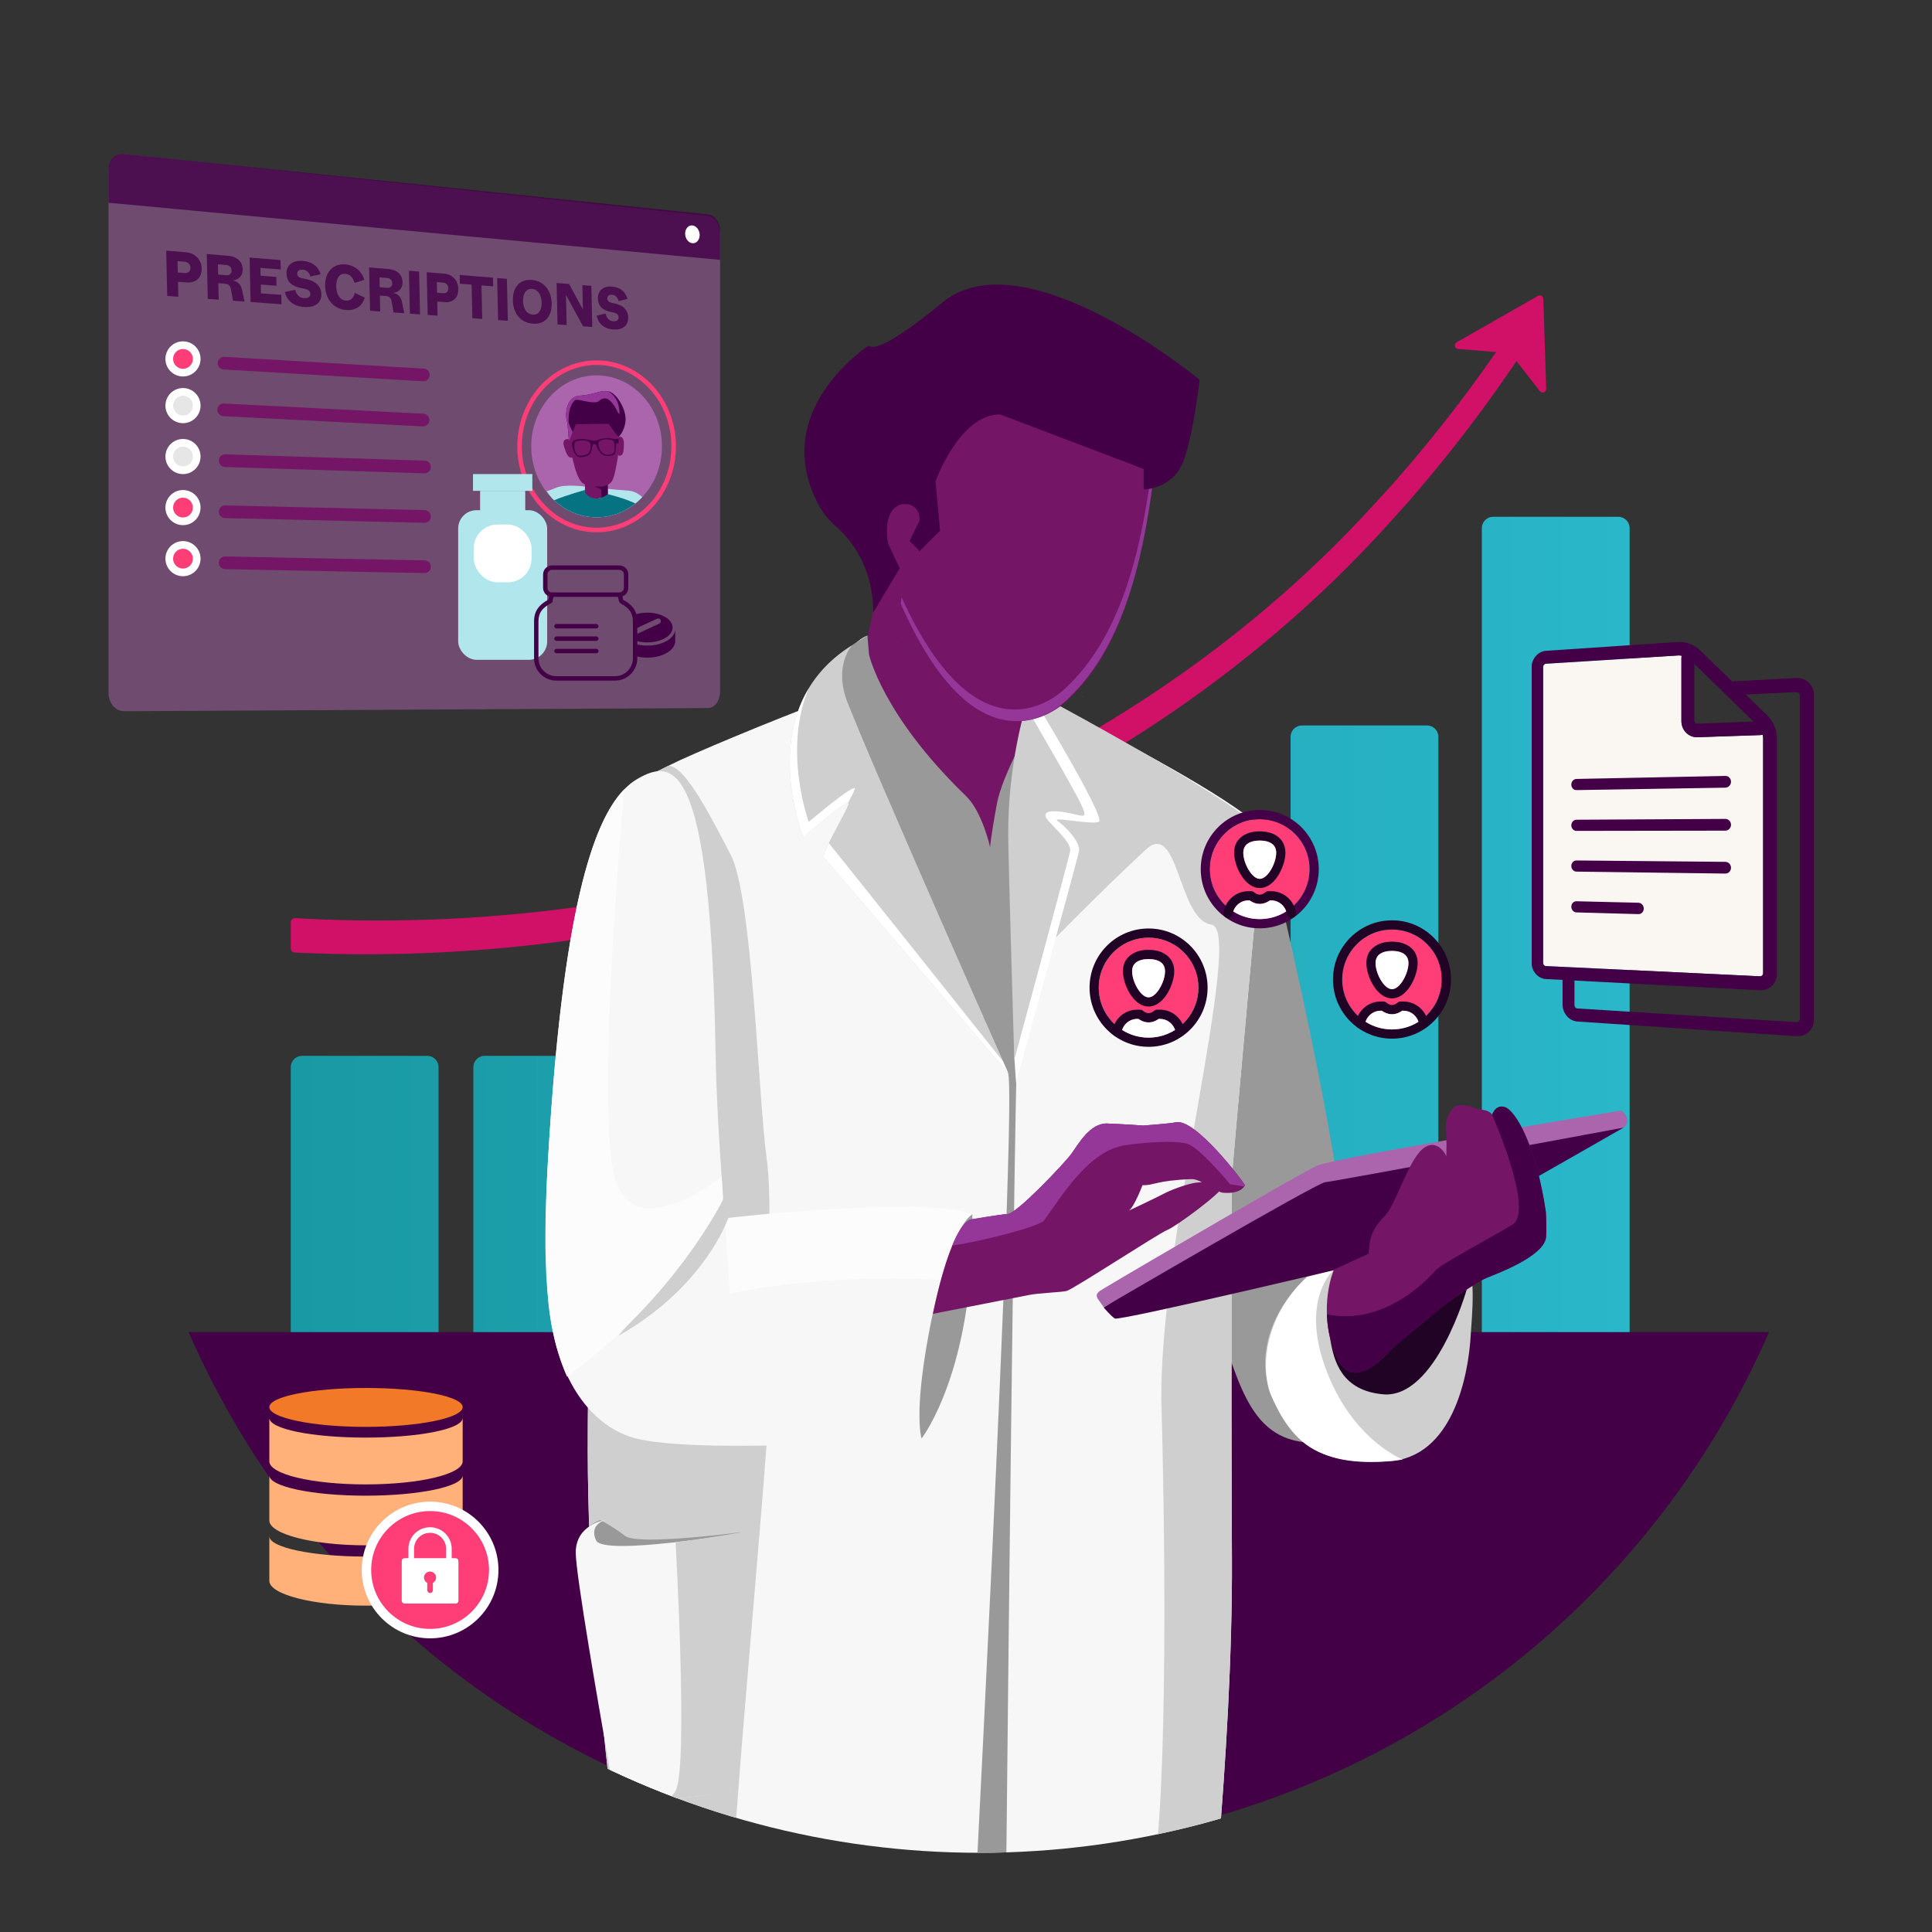 <svg xmlns="http://www.w3.org/2000/svg" xmlns:xlink="http://www.w3.org/1999/xlink" id="Layer_6" data-name="Layer 6" viewBox="0 0 2000 2000"><rect x="0" y="0" width="2000" height="2000" fill="#333333" stroke="none"/><defs><style>      .cls-1 {        fill: #2ab7ca;      }      .cls-1, .cls-2, .cls-3, .cls-4, .cls-5, .cls-6, .cls-7, .cls-8, .cls-9, .cls-10, .cls-11, .cls-12, .cls-13, .cls-14, .cls-15, .cls-16, .cls-17, .cls-18, .cls-19, .cls-20, .cls-21, .cls-22, .cls-23, .cls-24, .cls-25, .cls-26, .cls-27 {        stroke-width: 0px;      }      .cls-2 {        fill: #200325;      }      .cls-3 {        fill: #b2e6ed;      }      .cls-4 {        fill: #aa65ad;      }      .cls-28 {        clip-path: url(#clippath);      }      .cls-5 {        fill: none;      }      .cls-6 {        fill: url(#linear-gradient);      }      .cls-7 {        fill: #057382;      }      .cls-8 {        fill: #f27927;      }      .cls-8, .cls-13, .cls-15 {        fill-rule: evenodd;      }      .cls-9 {        fill: #ff3d77;      }      .cls-10 {        fill: #741565;      }      .cls-11 {        fill: #f7f7f7;      }      .cls-12 {        fill: #741565;      }      .cls-13 {        fill: #ffb179;      }      .cls-14 {        fill: #d11067;      }      .cls-29 {        clip-path: url(#clippath-1);      }      .cls-30 {        clip-path: url(#clippath-4);      }      .cls-31 {        clip-path: url(#clippath-3);      }      .cls-32 {        clip-path: url(#clippath-2);      }      .cls-15, .cls-21, .cls-23 {        fill: #440047;      }      .cls-16 {        fill: #faf6f2;      }      .cls-17 {        fill: #999;      }      .cls-18 {        fill: #e6e6e6;      }      .cls-19 {        fill: #cfcfcf;      }      .cls-20 {        fill: #953699;      }      .cls-33, .cls-23 {        opacity: .8;      }      .cls-22, .cls-24 {        fill: #aa65ad;      }      .cls-24 {        opacity: .5;      }      .cls-25 {        fill: #953699;      }      .cls-26 {        fill: #fff;      }      .cls-27 {        fill: #fcfcfc;      }    </style><linearGradient id="linear-gradient" x1="301" y1="1057" x2="1687" y2="1057" gradientUnits="userSpaceOnUse"><stop offset="0" stop-color="#1999a3"></stop><stop offset="1" stop-color="#2ab7ca"></stop></linearGradient><clipPath id="clippath"><circle class="cls-5" cx="1013.27" cy="1022.6" r="892.27"></circle></clipPath><clipPath id="clippath-1"><circle class="cls-5" cx="1014.73" cy="1022.6" r="892.27"></circle></clipPath><clipPath id="clippath-2"><path class="cls-5" d="M685.19,465.89c-1.96,40.52-33.81,71.65-71.13,69.52-37.32-2.12-65.99-36.69-64.03-77.22,1.96-40.52,33.81-71.65,71.13-69.52,37.32,2.12,65.99,36.69,64.03,77.22Z"></path></clipPath><clipPath id="clippath-3"><polygon class="cls-5" points="1585.63 674.64 1877.7 655 1877.7 1074 1585.63 1054.36 1585.63 674.64"></polygon></clipPath><clipPath id="clippath-4"><circle class="cls-5" cx="1013.95" cy="1022.58" r="895.42"></circle></clipPath></defs><path class="cls-6" d="M312.69,1093h129.61c6.46,0,11.69,5.24,11.69,11.69v417.61c0,6.46-5.24,11.69-11.69,11.69h-129.61c-6.46,0-11.69-5.24-11.69-11.69v-417.61c0-6.46,5.24-11.69,11.69-11.69ZM501.69,1579h129.61c6.46,0,11.69-5.24,11.69-11.69v-462.61c0-6.46-5.24-11.69-11.69-11.69h-129.61c-6.46,0-11.69,5.24-11.69,11.69v462.61c0,6.46,5.24,11.69,11.69,11.69ZM1149.69,1534h129.61c6.46,0,11.69-5.24,11.69-11.69v-633.61c0-6.46-5.24-11.69-11.69-11.69h-129.61c-6.46,0-11.69,5.24-11.69,11.69v633.61c0,6.46,5.24,11.69,11.69,11.69ZM1347.69,1534h129.61c6.46,0,11.69-5.24,11.69-11.69v-759.61c0-6.46-5.24-11.69-11.69-11.69h-129.61c-6.46,0-11.69,5.24-11.69,11.69v759.61c0,6.46,5.24,11.69,11.69,11.69ZM1534,546.69v975.61c0,6.46,5.24,11.69,11.69,11.69h129.61c6.46,0,11.69-5.24,11.69-11.69v-975.61c0-6.46-5.24-11.69-11.69-11.69h-129.61c-6.46,0-11.69,5.24-11.69,11.69Z"></path><path class="cls-14" d="M1509.4,361.23l52.54,4.29c1.03.08,1.97.6,2.61,1.41l29.5,37.98c2.19,2.81,6.69,1.19,6.58-2.37l-2.96-93.19c-.09-2.77-3.09-4.45-5.5-3.08l-84.3,48.11c-3.14,1.79-2.08,6.57,1.52,6.86Z"></path><path class="cls-14" d="M1562.05,344.91c-35.5,53.04-74.36,103.79-116.42,151.68-6.88,7.99-17.12,18.81-24.08,26.56-273.34,299.08-686.41,443.82-1086.81,428.72-9.77-.4-19.55-.87-29.32-1.45-2.4-.14-4.42,1.76-4.42,4.16v27.3c0,2.23,1.75,4.07,3.97,4.18,416.25,20.08,847.44-129.88,1130.58-441.72,8.91-10.02,19.63-21.64,28.34-31.78,42.38-49.13,81.41-101.07,116.97-155.23l-18.8-12.41Z"></path><g class="cls-28"><rect class="cls-21" x="128.56" y="1379" width="1776.73" height="671"></rect></g><path class="cls-24" d="M732.97,732.97l-604.61,3.27c-8.84.05-16.03-8.54-16.03-19.19V176.93c0-10.64,7.19-18.51,16.03-17.57l604.61,64.25c6.87.73,12.43,8.9,12.43,18.24v474.13c0,9.34-5.56,16.95-12.43,16.99Z"></path><path class="cls-23" d="M745.4,269.01L112.33,209.87v-34.8c0-9.6,7.19-16.63,16.03-15.72l604.61,62.57c6.87.71,12.43,8.12,12.43,16.54v30.54Z"></path><g class="cls-29"><polygon class="cls-21" points="677.19 1772.34 731.35 2482.66 865.15 2489.35 909.75 1774.01 677.19 1772.34"></polygon><polygon class="cls-21" points="862.44 1736.45 916.59 2446.78 1050.4 2453.46 1095 1738.12 862.44 1736.45"></polygon></g><g class="cls-33"><path class="cls-21" d="M173.11,306.35l-1.04-46.89,20.5,1.7c9.03.75,15.96,7.16,16.18,16.87.22,9.84-6.46,15.04-15.43,14.35l-9.06-.69.34,15.5-11.5-.84ZM184.05,282.07l6.92.54c3.85.3,6.3-1.77,6.22-5.43-.08-3.53-2.63-6-6.48-6.31l-6.92-.56.26,11.76Z"></path><path class="cls-21" d="M215.08,309.42l-1.03-46.48,21.94,1.82c9.34.77,15.06,6.18,15.23,13.82.17,7.71-4.93,11.26-10.53,11.74,5.76,1.1,8.74,3.97,10.21,11.05l2.2,10.82-11.95-.87-1.85-10.75c-.76-4.74-2.48-6.59-6.8-6.92l-6.5-.5.38,17.09-11.3-.82ZM225.8,284.21l8.36.66c3.3.26,5.66-1.4,5.58-4.9-.08-3.5-2.45-5.41-5.81-5.68l-8.36-.67.23,10.6Z"></path><path class="cls-21" d="M259.41,312.65l-1.02-46.04,31.99,2.65.22,9.73-21.02-1.7.18,8.14,16.27,1.28.2,9.09-16.27-1.25.2,9.12,21.02,1.58.22,9.73-31.98-2.33Z"></path><path class="cls-21" d="M294.97,302.28l10.73-2.31c.79,4.22,3.55,8.26,8.9,8.66,4.87.36,6.73-1.64,6.67-4.43-.05-2.4-1.6-4.27-5.61-5.16l-5.07-1.1c-9-1.99-13.82-6.47-14.01-15.02-.18-7.89,5.99-13.76,16.93-12.86,10.6.88,16.54,6.8,18.31,13.93l-10.55,2.2c-1.06-3.71-3.5-6.7-7.79-7.05-4.24-.34-5.82,1.74-5.77,4.21.05,2.41,1.77,3.97,4.86,4.67l5.12,1.12c8.99,1.94,14.8,7.11,14.98,15.34.19,8.35-5.73,14.19-17.99,13.3-11.75-.86-18.08-7.5-19.72-15.51Z"></path><path class="cls-21" d="M336.56,295.81c-.31-13.71,8.13-23.15,20.92-22.09,9.94.83,17.21,7.32,19.65,15.97l-10.15,3.16c-1.54-5.51-4.45-9.02-9.46-9.42-6.04-.49-9.64,4.31-9.45,13.21.19,8.65,4.02,14.09,10.06,14.54,4.89.37,7.77-2.69,9.24-7.97l10.22,4.94c-2.52,8.39-9.19,13.54-19.18,12.81-12.96-.94-21.55-11.12-21.86-25.16Z"></path><path class="cls-21" d="M383.09,321.68l-1-44.82,20.41,1.69c8.69.72,14.02,5.92,14.19,13.29.17,7.44-4.58,10.87-9.79,11.36,5.36,1.05,8.14,3.8,9.51,10.64l2.06,10.43-11.12-.81-1.73-10.37c-.71-4.57-2.31-6.35-6.34-6.66l-6.05-.46.37,16.48-10.51-.77ZM393.04,297.34l7.78.61c3.07.24,5.26-1.37,5.19-4.74-.08-3.38-2.29-5.21-5.41-5.46l-7.78-.63.23,10.22Z"></path><path class="cls-21" d="M424.33,324.69l-.99-44.42,10.49.87.99,44.32-10.48-.76Z"></path><path class="cls-21" d="M442.73,326.03l-.99-44.24,18.25,1.51c8.04.67,14.23,6.69,14.43,15.85.21,9.29-5.74,14.22-13.72,13.61l-8.07-.61.33,14.63-10.24-.75ZM452.44,303.07l6.16.48c3.43.27,5.61-1.7,5.53-5.15-.07-3.33-2.35-5.65-5.78-5.93l-6.16-.5.25,11.1Z"></path><path class="cls-21" d="M488.99,329.41l-.78-34.78-12.18-.98-.2-9.03,34.48,2.85.2,8.96-12.11-.98.78,34.7-10.19-.74Z"></path><path class="cls-21" d="M515.65,331.36l-.98-43.52,10.07.83.97,43.42-10.07-.74Z"></path><path class="cls-21" d="M530.93,311.01c-.28-12.58,6.33-22.36,19.64-21.25,13.28,1.1,20.25,11.91,20.53,24.38.28,12.46-6.13,21.86-19.52,20.89-13.41-.98-20.37-11.44-20.66-24.02ZM560.73,313.27c-.18-7.81-3.68-13.69-9.89-14.19-6.23-.5-9.56,4.84-9.38,12.69.17,7.79,3.76,13.49,9.98,13.95,6.21.46,9.47-4.7,9.3-12.45Z"></path><path class="cls-21" d="M577.17,335.85l-.96-42.92,12.87,1.07,14.33,26.31-.25-10.91-.32-14.26,9.31.77.96,42.57-9.57-.7-17.65-32.5.29,12.85.41,18.41-9.43-.69Z"></path><path class="cls-21" d="M617.62,326.73l9.29-2.2c.69,3.92,3.09,7.67,7.72,8.02,4.22.32,5.83-1.55,5.77-4.15-.05-2.24-1.39-3.97-4.87-4.78l-4.39-1c-7.8-1.81-11.98-5.95-12.16-13.91-.17-7.35,5.16-12.84,14.64-12.06,9.18.76,14.35,6.25,15.89,12.87l-9.14,2.1c-.93-3.45-3.04-6.22-6.76-6.52-3.67-.3-5.04,1.65-4.99,3.95.05,2.24,1.54,3.69,4.22,4.32l4.44,1.02c7.79,1.76,12.84,6.55,13.01,14.21.17,7.78-4.94,13.24-15.57,12.47-10.18-.74-15.67-6.9-17.1-14.34Z"></path></g><path class="cls-4" d="M685.19,465.89c-1.96,40.52-33.81,71.65-71.13,69.52-37.32-2.12-65.99-36.69-64.03-77.22,1.96-40.52,33.81-71.65,71.13-69.52,37.32,2.12,65.99,36.69,64.03,77.22Z"></path><g><path class="cls-9" d="M617.65,550.01c-1.43,0-2.86-.04-4.3-.12-44.67-2.54-79.1-44.01-76.75-92.44,1.18-24.45,11.83-47.45,29.22-63.1,15.73-14.15,35.64-21.31,56.06-20.15,44.67,2.54,79.1,44.01,76.75,92.44l-1.36-.07,1.36.07c-1.18,24.45-11.83,47.45-29.22,63.1-14.62,13.16-32.86,20.27-51.76,20.27ZM617.58,376.8c-18.23,0-35.83,6.86-49.94,19.57-16.85,15.16-27.17,37.47-28.32,61.2-2.27,46.94,31.01,87.13,74.19,89.59,19.7,1.11,38.9-5.79,54.08-19.45,16.85-15.17,27.17-37.47,28.32-61.21,2.27-46.94-31.01-87.13-74.19-89.59-1.38-.08-2.76-.12-4.14-.12Z"></path><path class="cls-9" d="M617.65,551.01c-1.45,0-2.92-.04-4.35-.12-45.21-2.57-80.07-44.51-77.7-93.49,1.2-24.72,11.97-47.97,29.55-63.79,15.93-14.34,36.1-21.59,56.78-20.4,44.9,2.55,79.59,43.94,77.74,92.49h0l-.05.99h0s-.05,1.01-.05,1.01c-1.43,24.34-12.15,47.18-29.49,62.79-14.71,13.24-33.33,20.52-52.43,20.52ZM617.56,375.08c-18.65,0-36.64,7.02-51.07,20.01-17.19,15.47-27.72,38.21-28.89,62.4-2.32,47.88,31.69,88.88,75.81,91.39,1.4.08,2.83.12,4.24.12,18.61,0,36.76-7.11,51.09-20.01,16.95-15.26,27.43-37.59,28.83-61.41l-.35-.02.1-2,.36.02c1.8-47.45-32.04-87.9-75.86-90.39-1.42-.08-2.84-.12-4.26-.12ZM617.62,548.28c-1.39,0-2.78-.04-4.17-.12-43.73-2.49-77.43-43.15-75.13-90.64,1.16-24,11.6-46.56,28.65-61.9,15.28-13.75,34.92-20.83,54.81-19.71,43.72,2.49,77.43,43.15,75.13,90.63-1.16,24-11.6,46.56-28.65,61.9-14.3,12.87-32.14,19.82-50.64,19.82ZM617.58,377.8c-17.94,0-35.44,6.86-49.28,19.31-16.65,14.99-26.85,37.04-27.99,60.51-2.24,46.4,30.61,86.12,73.25,88.54,19.43,1.09,38.38-5.72,53.36-19.2,16.65-14.99,26.85-37.04,27.99-60.51,2.24-46.4-30.61-86.12-73.25-88.54-1.36-.08-2.73-.12-4.08-.12Z"></path></g><g class="cls-32"><path class="cls-3" d="M565.98,508.58c3.95-1.4,7.39-2.57,9.56-3.57,9.15-4.2,30.09-1.32,30.09-1.29,8.14.77,16.19,1.57,24.14,2.41,0,.01,4.27.54,21.7,1.89,6.7.52,13.35,5.7,18.97,11.9-10.89,15.92-27.85,25.01-47.82,23.69-22.4-1.51-43.12-15.28-56.64-35.03Z"></path><path class="cls-7" d="M622.62,543.61c-18.63-1.24-36.12-11.03-49.3-25.67,14.3-5.83,32.27-10.69,32.27-10.69-.04.93-.09,1.86-.13,2.8,0,0,5.46,3.94,10.69,5.58,5.2,1.64,13.09-4.06,13.09-4.07,0-.01,18.58,4.28,31.19,10.97,1.6.84,3.09,2.35,4.47,4.33-10.72,11.57-25.44,17.85-42.28,16.75Z"></path><g><path class="cls-10" d="M629.02,497.45c.07,4.68.14,9.38.21,14.11,0,.05-13.13,11.1-23.78-1.52.06-5.24.13-10.45.19-15.63,7.88.98,15.68,1.99,23.38,3.04Z"></path><path class="cls-21" d="M629.06,499.66c.06,3.95.12,7.92.18,11.9,0,0-2.67,2.28-6.59,3.6-.19-3.01-.17-8.55-.17-8.55-1.69-.26-8.58-4.41-8.58-4.41,8.78,2.87,14.2-1.63,15.16-2.54Z"></path></g><g><path class="cls-10" d="M617.16,422.15c14.76.65,28.29,22.78,21.36,57.37-2.15,10.65-3.07,17.42-6.94,20.77-7.66,6.59-21.04,2.03-25.25,1.31-7.58-1.37-11.59-16.21-16.16-38.24-4.5-21.59,6.69-42.18,26.99-41.2Z"></path><path class="cls-10" d="M639.97,452.4s5.97-2.55,5.88,7.06c-.09,9.7-.95,12.88-5.8,12.12,0-.01-3.89-19.26-.08-19.17Z"></path><path class="cls-10" d="M588.27,454.62s-7.16-1.33-4.24,8.02c2.93,9.42,4.79,12.37,9.71,10.67,0,0-1.47-19.51-5.47-18.69Z"></path></g><path class="cls-21" d="M592.23,460.85c.09.59,1.56,12.57,8.94,12.47,5.01-.08,10.39-2.4,11.08-6.54,1.37-8.19,2.35-7.27,3.27-7.21.91.06,1.97,1.23,2.43,2.91.46,1.68,3.67,9.19,10.08,9.45,6.36.25,8.77-1.69,9.06-3.83.6-4.3.11-9.59,1.88-9.38,1.36.16,1.36.2,1.36.2.02-1.64.03-3.28.05-4.92,0,0-2.28.7-3.8.49-1.53-.21-9.56-2.03-15.36.18-5.86,2.23-7.12,1.75-8.71,1.27-1.59-.49-9.08-2.31-15.16-1.12-6.13,1.2-5.21,5.43-5.12,6.02ZM620.84,456.52c2.33-1.21,6.29-2.83,13.06-.77.3.09,2.42,1.69,2.33,5.04-.09,3.36.65,7.25-1.84,8.71-2.5,1.47-5.32,1.47-7.01,1.15-1.69-.32-4.49-1.75-6.24-5.14-1.74-3.39-2.64-7.77-.31-8.99ZM597.19,456.62c2.66-.76,6.3-.75,8.96-.48,1.02.1,4.68.95,5.08,3.27.41,2.32.31,9.08-3.36,10.81-3.69,1.74-7.68,1.7-9.26,1.15-1.58-.56-3.53-3.61-3.91-7.73-.38-4.11-.19-6.24,2.49-7.01Z"></path><g><path class="cls-21" d="M640.14,452.42s-9.22-12.02-9.59-13.21c-.36-1.25-34.68.1-34.7.14,0,.02-6.13,16.45-6.66,17.61-.52,1.18-1.14-18.66-2.42-21.49-1.28-2.84-2.76-24.71,13.58-25.9,15.92-1.09,20.15-5.9,28.86-4.61,9.47,1.37,19.21,19.58,18.38,30.19-.94,12-7.45,17.27-7.45,17.27Z"></path><path class="cls-20" d="M641.23,426.26c.48,11.21-7.51-23.46-21.12-11.18-5.06,4.47-22.83-3.23-25.21-.63-2.4,2.58-6.54,7.2-6.34,22.51.02,1.76,4.22,9.97,4.22,9.98,0,0-.14.64-.38,1.6-1.5,3.99-2.98,7.88-3.22,8.43-.03-.06-.08-.13-.15-.21-.49-2.29-1.11-18.72-2.26-21.28-1.28-2.84-2.76-24.71,13.58-25.9,15.92-1.09,20.15-5.9,28.86-4.61,0-.01,11.3,4.44,12.03,21.3Z"></path></g></g><circle class="cls-26" cx="189.43" cy="371.54" r="18.18"></circle><circle class="cls-9" cx="189.43" cy="371.54" r="10.25"></circle><path class="cls-12" d="M438.27,394.68c-.13,0-.26,0-.39-.01l-206.34-12.2c-3.61-.21-6.37-3.32-6.16-6.93.21-3.61,3.3-6.38,6.93-6.16l206.34,12.2c3.61.21,6.37,3.32,6.16,6.93-.21,3.48-3.09,6.17-6.54,6.17Z"></path><circle class="cls-26" cx="189.43" cy="419.89" r="18.18"></circle><circle class="cls-18" cx="189.43" cy="419.89" r="10.25"></circle><path class="cls-12" d="M437.92,441.38c-.11,0-.23,0-.34,0l-206.36-10.58c-3.62-.19-6.4-3.27-6.21-6.88.18-3.62,3.26-6.39,6.88-6.21l206.36,10.58c3.62.19,6.4,3.27,6.21,6.88-.18,3.5-3.08,6.22-6.54,6.22Z"></path><circle class="cls-26" cx="189.43" cy="472.6" r="18.18"></circle><circle class="cls-18" cx="189.43" cy="472.6" r="10.25"></circle><path class="cls-12" d="M439.46,489.96c-.07,0-.14,0-.21,0l-206.37-6.51c-3.62-.11-6.46-3.14-6.35-6.76s3.17-6.42,6.76-6.35l206.37,6.51c3.62.11,6.46,3.14,6.35,6.76-.11,3.55-3.02,6.35-6.55,6.35Z"></path><circle class="cls-26" cx="189.43" cy="578.32" r="18.18"></circle><circle class="cls-9" cx="189.43" cy="578.32" r="10.25"></circle><path class="cls-12" d="M439.46,593.24s-.09,0-.13,0l-206.37-4.07c-3.62-.07-6.5-3.06-6.43-6.68s3.03-6.5,6.68-6.43l206.37,4.07c3.62.07,6.5,3.06,6.43,6.68-.07,3.58-2.99,6.43-6.55,6.43Z"></path><circle class="cls-26" cx="189.43" cy="525.46" r="18.18"></circle><circle class="cls-9" cx="189.43" cy="525.46" r="10.25"></circle><path class="cls-12" d="M439.46,541.19c-.05,0-.1,0-.16,0l-206.37-4.88c-3.62-.08-6.48-3.09-6.4-6.71.09-3.62,3.07-6.46,6.71-6.4l206.37,4.88c3.62.09,6.48,3.09,6.4,6.71-.08,3.57-3,6.4-6.55,6.4Z"></path><rect class="cls-3" x="489.66" y="490.76" width="61.42" height="17.36" transform="translate(1040.73 998.87) rotate(-180)"></rect><rect class="cls-3" x="474.3" y="528.14" width="92.13" height="154.88" rx="19.02" ry="19.02" transform="translate(1040.73 1211.17) rotate(-180)"></rect><rect class="cls-3" x="497" y="508.12" width="46.73" height="36.05" transform="translate(1040.73 1052.28) rotate(-180)"></rect><rect class="cls-26" x="490.46" y="543" width="59.81" height="59.81" rx="24.6" ry="24.6" transform="translate(1040.73 1145.81) rotate(-180)"></rect><g><g><path class="cls-21" d="M636.7,704.57h-60.77c-12.72,0-23.07-10.34-23.07-23.06v-38.5c0-11.72,6.78-16.81,10.03-19.26l.11-.08,1.68-1.14,2.95-1.71c0-.08.02-.15.03-.23l.14-.97,1.22-4.64,4.41,1.16-1.19,4.5-.07.52c-.07.54-.13,1.03-.19,1.35l-.16.93-1.01.72c-.15.11-.3.22-.44.32l-.15.09-3.19,1.85-1.47,1.01c-3.02,2.27-8.16,6.13-8.16,15.58v38.5c0,10.2,8.3,18.5,18.51,18.5h60.77c10.2,0,18.49-8.3,18.49-18.5v-38.5c0-9.46-5.13-13.31-8.2-15.61l-.81-.61-2.7-1.46c-2.51-1.81-2.85-2.56-3.2-5.38l-1.09-3.76,4.38-1.27,1.22,4.3c.08.65.17,1.38.24,1.55.09.12.63.51.99.78l2.77,1.5.93.7c3.26,2.45,10.03,7.52,10.03,19.26v38.5c0,12.71-10.34,23.06-23.05,23.06Z"></path><path class="cls-21" d="M617.29,650.54h-41.27c-1.26,0-2.28-1.02-2.28-2.28s1.02-2.28,2.28-2.28h41.27c1.26,0,2.28,1.02,2.28,2.28s-1.02,2.28-2.28,2.28Z"></path><path class="cls-21" d="M617.29,663.39h-41.27c-1.26,0-2.28-1.02-2.28-2.28s1.02-2.28,2.28-2.28h41.27c1.26,0,2.28,1.02,2.28,2.28s-1.02,2.28-2.28,2.28Z"></path><path class="cls-21" d="M617.29,676.23h-41.27c-1.26,0-2.28-1.02-2.28-2.28s1.02-2.28,2.28-2.28h41.27c1.26,0,2.28,1.02,2.28,2.28s-1.02,2.28-2.28,2.28Z"></path></g><path class="cls-15" d="M699,652.47h-.1c-1.14,8.87-13.62,15.86-28.86,15.86-5.17,0-10.02-.83-14.23-2.23v12.45c4.2,1.41,9.05,2.23,14.23,2.23,15.99,0,28.96-7.69,28.96-17.18,0-.07,0-.12,0-.19h0v-10.93Z"></path><path class="cls-15" d="M670.04,634.23c-5.25,0-10.12.91-14.23,2.47v25.84c4.11,1.55,8.98,2.47,14.23,2.47,14.49,0,26.23-6.9,26.23-15.39s-11.74-15.39-26.23-15.39ZM682.52,645.54l-22.61,10.5c-.38.18-.78.28-1.17.28-1.05,0-2.07-.62-2.53-1.64-.66-1.4-.05-3.06,1.36-3.72l22.6-10.49c1.39-.66,3.07-.05,3.71,1.36.66,1.38.05,3.04-1.35,3.71Z"></path><path class="cls-21" d="M641.16,617.85h-69.69c-5.11,0-9.26-4.15-9.26-9.26v-13.99c0-5.11,4.15-9.26,9.26-9.26h69.69c5.11,0,9.26,4.15,9.26,9.26v13.99c0,5.11-4.15,9.26-9.26,9.26ZM571.47,589.89c-2.59,0-4.7,2.11-4.7,4.7v13.99c0,2.59,2.11,4.7,4.7,4.7h69.69c2.59,0,4.7-2.11,4.7-4.7v-13.99c0-2.59-2.11-4.7-4.7-4.7h-69.69Z"></path></g><path class="cls-26" d="M724.29,243.32c0,5.07-3.36,8.86-7.5,8.46-4.16-.4-7.53-4.85-7.53-9.94,0-5.09,3.37-8.88,7.53-8.46,4.15.42,7.5,4.87,7.5,9.94Z"></path><g><path class="cls-16" d="M1597.47,996.9v-306.52c0-1.71,1.28-3.19,2.84-3.29l137.16-8.58c1.01-.06,2.12.05,3.3.29-.12.87-.18,1.8-.18,2.73v64.92c0,9.51,7.45,17.03,16.6,16.72l64.75-2.19c1-.03,1.93-.13,2.74-.28.31,1.26.5,2.46.5,3.53v243.23c0,1.84-1.5,3.29-3.3,3.2l-221.57-10.59c-1.55-.01-2.84-1.48-2.84-3.19Z"></path><g class="cls-31"><path class="cls-21" d="M1859.74,701.88l-66.64,3.5-33.99-33c-.53-.52-1.07-.92-1.61-1.32-5.3-4.24-13.53-6.98-20.02-6.54l-137.16,9.22c-8.22.55-14.91,8.38-14.91,17.39v305.21c0,9.01,6.69,16.74,14.91,17.17l17.23.9v25.44c0,9.12,6.84,17.03,15.26,17.6l226.94,15.26c9.86.66,17.97-6.93,17.97-16.87v-336.88c0-9.95-8.11-17.58-17.97-17.07ZM1754.04,687.34l61.07,59.58-57.98,2.23c-1.73.07-3.16-1.37-3.16-3.16v-58.65h.06ZM1597.47,996.9v-306.52c0-1.71,1.28-3.19,2.84-3.29l137.16-8.58c1.01-.06,2.12.05,3.3.29-.12.87-.18,1.8-.18,2.73v64.92c0,9.51,7.45,17.03,16.6,16.72l64.75-2.19c1-.03,1.93-.13,2.74-.28.31,1.26.5,2.46.5,3.53v243.23c0,1.84-1.5,3.29-3.3,3.2l-221.57-10.59c-1.55-.01-2.84-1.48-2.84-3.19ZM1863.12,1054.93c0,1.87-1.53,3.31-3.39,3.2l-226.94-14.19c-1.59-.1-2.9-1.61-2.9-3.34v-25.55l192.05,10.08c9.61.5,17.52-7.11,17.52-16.94v-244.36c0-7.02-3.33-15.63-7.97-21.11-.44-.56-.94-1.11-1.57-1.72l-22.78-22.05,52.59-2.51c1.85-.09,3.39,1.38,3.39,3.24v335.24ZM1786.03,815.4l-154.11,2.5c-2.95.05-5.3-2.52-5.3-5.67s2.4-5.81,5.3-5.87l154.11-3.12c3.28-.07,5.91,2.64,5.91,5.97s-2.62,6.13-5.91,6.18ZM1786.03,859.89l-154.11.23c-2.95,0-5.3-2.6-5.3-5.75s2.4-5.77,5.3-5.79l154.11-.85c3.28-.02,5.91,2.73,5.91,6.06s-2.62,6.09-5.91,6.09ZM1786.03,904.32l-154.11-2.03c-2.95-.04-5.3-2.68-5.3-5.82s2.4-5.74,5.3-5.71l154.11,1.41c3.28.03,5.91,2.82,5.91,6.15s-2.62,6.05-5.91,6.01ZM1696.05,946.3l-64.13-1.79c-2.95-.08-5.3-2.76-5.3-5.9s2.4-5.7,5.3-5.63l64.13,1.53c3.09.07,5.56,2.81,5.56,6.04s-2.47,5.84-5.56,5.75Z"></path></g></g><g class="cls-30"><path class="cls-1" d="M1283.36,1092.18c-29.61,0-53.69-24.09-53.69-53.69s24.09-53.69,53.69-53.69,53.69,24.09,53.69,53.69-24.09,53.69-53.69,53.69ZM1283.36,1003.34c-19.38,0-35.14,15.76-35.14,35.14s15.76,35.14,35.14,35.14,35.14-15.76,35.14-35.14-15.76-35.14-35.14-35.14Z"></path><path id="Right_arm_upper" data-name="Right arm upper" class="cls-17" d="M1308.47,858.14c9.76,43.85,158.08,627.46,62.47,635.05-77,6.11-86.39-59.09-112.69-130.41,0,0-101.63-653.02,50.22-504.64"></path><path class="cls-11" d="M1120.25,721.41l-.08.02c-.65-1.78-.73-2.11.08-.02Z"></path><path class="cls-11" d="M645.98,845.2c-1.88-32.6,15.03-36.68,46.95-52.98,22.33-11.4,107.15-46.73,161.26-66.94,0,0,17.28-57.93,43.81-67.28-4.28,19.07-3.06,14.91-4.85,21.69,0,0,50.67,89.73,90.99,151.99,17.79,27.47,33.56,49.6,42.06,56.32,0,0,43.88-90.31,43.88-105.84,0-15.53-.94-44.91-.94-44.91l-3.65-4.34,17.55-9.57c2.26,6.18,48.57,28.09,51.3,29.52,54.44,28.53,174.19,93.34,172.74,110.67,0,0-31.93,348.45-31.93,356.6,0,4.06-.84,192.74.14,393.38.99,201.77-28.58,450.65-28.58,450.65,0,0-87.36-17.36-276.27,47.55-114.32,39.28-316.28-93.02-316.28-93.02,0,0-45.44-270.32-45.73-516.79-.37-317.16,38.59-638.35,37.53-656.7Z"></path><path class="cls-12" d="M903.7,636.69s.07-.02.1-.03.08-.02.13-.04c.06-.02.12-.04.18-.06.03,0,.06-.02.09-.03.09-.03.17-.05.26-.08.13-.04.27-.08.42-.13.12-.04.23-.07.35-.11.08-.02.15-.05.23-.07.15-.05.29-.09.44-.14.06-.02.13-.04.19-.06.54-.17,1.04-.33,1.53-.48.26-.08.53-.16.8-.25.21-.07.42-.13.62-.19.05-.02.11-.03.16-.05.18-.06.35-.11.52-.16.3-.09.6-.19.9-.28.22-.07.43-.14.64-.2.09-.03.17-.05.25-.08.35-.11.68-.21.98-.31.13-.04.26-.08.39-.12.16-.05.31-.1.46-.14.23-.07.45-.14.65-.2.05-.02.11-.03.16-.05.25-.08.48-.15.68-.21,0,0,0,0,0,0,.42-.13.68-.21.76-.24.02,0,.02,0,0,0-.06.02-.3.09-.76.24,0,0,0,0,0,0-.19.06-.41.13-.68.21-.05.02-.1.03-.16.05-.2.06-.42.13-.65.2-.15.05-.3.09-.46.14-.12.04-.25.08-.39.12-.31.1-.64.2-.98.31-.08.03-.17.05-.25.08-.21.07-.42.13-.64.2-.28.09-.59.18-.9.28-.17.05-.35.11-.52.16-.06.02-.11.03-.16.05-.21.07-.41.13-.62.19-.26.08-.52.16-.8.25-.54.17-1.06.33-1.53.48-.06.02-.13.04-.19.06-.15.05-.3.09-.44.14-.08.02-.15.05-.23.07-.12.04-.24.07-.35.11-.14.04-.28.09-.42.13-.09.03-.18.06-.26.08-.03,0-.06.02-.09.03-.07.02-.13.04-.18.06-.05.01-.09.03-.13.04-.06.02-.1.03-.1.03-.2.06-.39.14-.59.21,7.84-34.88,16.99-76.89,16.99-76.89l145.4,172.91-46.04,9.67-115.76-105.9Z"></path><path class="cls-12" d="M904.88,636.32c.11-.03.22-.07.35-.11-.12.04-.23.07-.35.11Z"></path><path class="cls-12" d="M905.23,636.21c.08-.02.16-.05.23-.07-.08.03-.16.05-.23.07Z"></path><path class="cls-12" d="M905.46,636.14c.14-.04.28-.09.44-.14-.14.04-.29.09-.44.14Z"></path><path class="cls-12" d="M907.62,635.47c.27-.09.54-.17.8-.25-.27.08-.54.17-.8.25Z"></path><path class="cls-12" d="M905.9,636c.06-.02.13-.04.19-.06-.06.02-.13.04-.19.06Z"></path><path class="cls-12" d="M906.09,635.94c.47-.15.99-.31,1.53-.48-.49.15-.99.31-1.53.48Z"></path><path class="cls-12" d="M904.11,636.56s.06-.02.09-.03c-.03,0-.06.02-.09.03Z"></path><path class="cls-12" d="M903.8,636.66s.09-.03.13-.04c-.05.02-.1.03-.13.04Z"></path><path class="cls-12" d="M903.7,636.69s.04-.01.1-.03c-.04.01-.07.02-.1.03Z"></path><path class="cls-12" d="M903.93,636.62c.05-.02.11-.03.18-.06-.06.02-.12.04-.18.06Z"></path><path class="cls-12" d="M904.2,636.53c.08-.02.16-.05.26-.08-.09.03-.17.05-.26.08Z"></path><path class="cls-12" d="M908.42,635.22c.2-.06.41-.13.62-.19-.2.06-.41.13-.62.19Z"></path><path class="cls-12" d="M904.46,636.45c.14-.04.29-.09.42-.13-.15.05-.3.09-.42.13Z"></path><path class="cls-12" d="M912.49,633.94c.13-.04.26-.08.39-.12-.13.04-.25.08-.39.12Z"></path><path class="cls-12" d="M909.03,635.02c.06-.02.11-.03.16-.05-.05.02-.11.03-.16.05Z"></path><path class="cls-12" d="M913.98,633.47c.05-.02.11-.03.16-.05-.05.02-.1.03-.16.05Z"></path><path class="cls-12" d="M914.82,633.21s0,0,0,0c0,0,0,0,0,0Z"></path><path class="cls-12" d="M913.33,633.68c.24-.07.46-.14.65-.2-.2.06-.42.13-.65.2Z"></path><path class="cls-12" d="M1070.08,782.16c0,15.53-17.82,286.26-17.82,286.26-8.51-6.71-50.34-209.26-68.13-236.73-40.31-62.27-90.99-151.99-90.99-151.99,1.79-6.78,5.68-23.73,9.96-42.8.2-.07.39-.15.59-.21l115.76,105.9,46.04-9.67,3.65,4.34s.94,29.38.94,44.91Z"></path><path class="cls-12" d="M915.58,632.98s.02,0,0,0h0Z"></path><path class="cls-12" d="M914.82,633.21c.45-.14.69-.22.76-.24-.07.02-.34.11-.76.24Z"></path><path class="cls-12" d="M914.14,633.43c.26-.08.49-.15.68-.21-.2.06-.42.13-.68.21Z"></path><path class="cls-12" d="M912.87,633.82c.16-.05.31-.1.46-.14-.14.05-.3.09-.46.14Z"></path><path class="cls-12" d="M909.72,634.81c.31-.1.61-.19.9-.28-.3.09-.6.19-.9.28Z"></path><path class="cls-12" d="M909.2,634.97c.17-.05.35-.11.52-.16-.17.05-.34.11-.52.16Z"></path><path class="cls-12" d="M910.61,634.53c.22-.07.43-.13.64-.2-.21.06-.42.13-.64.2Z"></path><path class="cls-12" d="M911.51,634.25c.34-.11.66-.21.98-.31-.3.09-.63.2-.98.31Z"></path><path class="cls-12" d="M911.25,634.33c.09-.03.17-.05.25-.08-.08.03-.17.05-.25.08Z"></path><path class="cls-19" d="M1190.22,1959.21c18.25-67.64,16.73-338.22,12.16-503.21-4.56-164.99,86.71-493.84,51.73-498.79-34.97-4.95-33.76-109.62-68.32-77.4-51.68,48.19-100.95,99.01-100.95,99.01,0,0-23.8-267.39-22.32-266.61,54.44,28.53,246.01,134,244.56,151.32,0,0-31.93,348.45-31.93,356.6,0,4.06-.84,192.74.14,393.38.99,201.77-28.58,450.65-28.58,450.65,0,0-34.07-6.77-105.67,3.95,21.63-40.19,41.86-81.83,49.17-108.92Z"></path><path class="cls-19" d="M645.98,845.2c-1.85-32.1,14.52-36.56,45.51-52.25,17.07-3.06,48.49,60.48,64.95,91.96,22.63,43.25,28.55,251.93,37.17,313.89,8.62,61.96-5.39,203.41,3.23,210.43,8.62,7.01-43.64,512.04-42.02,612,1.35,83.48,41.53,51.27,38.23,68.46-75.69-29.61-138.88-70.99-138.88-70.99,0,0-45.44-270.32-45.73-516.79-.37-317.17,38.59-638.35,37.53-656.7Z"></path><path class="cls-17" d="M1093.3,767.87s-35.94,115.63-40.94,336.41c-5,220.77-12.27,985.78-12.27,985.78l-37.61,11.11s51.19-967.73,40.97-990.75c-11.42-25.73-88.92-199.42-113.62-254.55-24.7-55.13-57.03-113-59.9-143.39-2.87-30.4-6.94-34.47,28.06-54.47l1.59,19.39s13.41,62.61,100.41,146.61c16.86,16.27,25,53,25,53,0,0,0-7,7-45,5.62-30.51,36.91-84.45,36.91-84.45,0,0,11.85,29,24.39,20.33Z"></path><path class="cls-19" d="M882,668s-19.31,21.01-4.91,58.42c24.49,63.63,166.47,384.21,166.47,384.21,0,0-186.74-218.61-190.47-222.66-3.73-4.05,23.34-47.6,25.2-55.71,1.87-8.1-46.67,34.44-46.67,34.44,0,0-54.18-133.89,50.38-198.71Z"></path><path class="cls-26" d="M1070.68,724.22s74.81,122.89,66.81,126.48c-8,3.59-50.58-6.2-42.57-.75,8.01,5.45,23.7,21.81,22.06,31.03-1.64,9.22-65.16,239.78-65.16,239.78l-1.63-23.82,3.71-286.04,8.05-79.57,8.73-7.12Z"></path><path class="cls-19" d="M1050,1097s-6.18-205.19-6.3-232.56c-.32-75.03,18.24-133.1,18.24-133.1,0,0,50.26,86.1,57.34,101.61,7.08,15.51,2.99,11.89-13.27,8.58-16.26-3.3-31.21-2.68-19.77,9.3,11.44,11.98,22.78,22.95,21.58,30.2-1.2,7.26-57.82,215.96-57.82,215.96Z"></path><path class="cls-17" d="M766.66,1586.19s-106.04,14.09-119.58,3.76c-13.54-10.33-25.7-16.39-25.7-16.39,0,0-14.93,4.92-17.01,16.39-2.08,11.47,26.04,78.02,26.04,78.02l43.75,3.44,92.5-85.22Z"></path><path class="cls-11" d="M771.87,1586.19s-147.2,25.27-154.84,8.42c-7.65-16.84,9.56-21.05,9.56-21.05,0,0-30.59,4.21-30.59,33.69,0,22.46,24.17,161.49,35.67,226.37,3.38,19.09,19.19,32.38,36.8,30.94,34.48-2.82,85.68-7.7,86.94-11.88,1.91-6.32,16.46-266.49,16.46-266.49Z"></path><path class="cls-19" d="M776.3,1584.74s-5.8,61.46-3.65,112.07c2.12,49.88-4.01,106.33-15.9,153.32l-2.33,4.2c-7.45,2.94-36,5.74-62.42,8.19,2.7-2.14,5.21-4.95,7.34-8.62,13.39-23.01.02-257.12,0-257.41,28.61-3.25,65.84-9.92,76.96-11.75Z"></path><path class="cls-12" d="M936.06,597.19s-28.21-29.98-19.07-58.28c9.08-28.11,30.92-21.86,30.92-21.86,0,0,6.21-134.77,178.38-97.36,0,0,74.43-.28,64.58,84.21-10.74,92.07-32.87,172.51-86.03,221.1,0,0-86.37,89.68-172.76-96.46-2.18-4.69,6.15-26.33,3.98-31.35Z"></path><path class="cls-19" d="M1522.4,1383.6c-2.5,39.97-18.12,125.74-85.65,129.24-96.61,5.01-104.73-40.22-121.03-72.82-16.3-32.6-4.81-117.98,109.3-160.78,114.11-42.79,100.45,55.13,97.37,104.36Z"></path><path class="cls-2" d="M1518.49,1334.4s-32.11,114.14-87.01,108.97c-42.57-4.02-50.61-34.14-54.32-56.55,0,0,26.85,28.36,74.85-2.75,16.67-10.8,29.87-33.52,66.48-49.67Z"></path><path class="cls-26" d="M1315.98,1444.88c-10.66-24.24-9.26-80.08,36.91-122.91l28.04-7.68s-34.55,29.47-9.42,100.19c26.9,75.7,80.66,96.45,80.66,96.45-89.43,12.27-116.9-22.21-136.19-66.05Z"></path><path class="cls-21" d="M1681.47,1166.86s-225.83,129.8-240.09,133.55c-14.26,3.75-282.85,67.52-287.35,64.52-4.5-3-11.5-11.5-11.5-11.5l228.33-147.55,310.61-39.01Z"></path><path class="cls-22" d="M1678.48,1149.6s-296.3,48.68-315,57.07c-16.45,7.39-181.42,103.51-221.39,127.51-4.81,2.89-8.51,5.02-5.9,9.98l6.4,9.11s220.14-128.65,229.12-129.42c8.98-.76,309.45-56.61,309.45-56.61,0,0,9.08-7.85-2.67-17.66Z"></path><g><path class="cls-11" d="M567.1,1299.61s234.77-61.13,439.48-42.79c0,0-65.73,126.34-52.59,232.3,0,0-244.16,18.34-302.38-2.04-58.22-20.38-90.15-95.77-84.52-187.47Z"></path><path class="cls-17" d="M960.98,1383.16c-15.1,81.93-6.99,105.96-6.99,105.96,0,0,55.07-70.34,52.57-232.06,0,0-24.4,11.23-45.58,126.1Z"></path><g><path class="cls-12" d="M1004.54,1262.44s29.25-5.06,38.84-5.76c9.59-.69,58.8-52.7,65.83-62.41,7.03-9.71,19.17-31.9,37.07-31.21,17.9.69,37.31,2.09,37.31,2.09,0,0,27.81-2,33.42-3.33,20.45-4.85,70.52,62.27,71.8,65.04,0,0-3.32,9.54-22.67,7.85-7.39-.64-22.87-14.48-32.94-14.1-36.43,1.39-39.63,6.93-50.49,6.24,0,0-8.31,22.19-14.06,26.35,0,0,29.4-13.87,35.79-17.34,6.39-3.47,25.57-11.1,35.79-11.79,10.23-.69,26.21-2.08,25.57,4.16-.64,6.24-48.58,41.61-57.52,45.08-8.95,3.47-97.79,61.72-104.18,63.11-6.39,1.39-28.76,2.08-38.99,4.16-10.23,2.08-99.32,19.49-99.32,19.49,0,0,17.02-88.62,38.75-97.64Z"></path><path class="cls-25" d="M985.82,1289.35c5.52-13.36,11.89-24.07,18.73-26.91,0,0,29.25-5.06,38.84-5.76,9.59-.69,58.8-52.7,65.83-62.41,7.03-9.71,19.18-31.9,37.07-31.21,17.9.69,37.31,2.09,37.31,2.09,0,0,27.81-2,33.42-3.33,20.45-4.85,70.52,62.27,71.8,65.04,0,0-.2.57-.78,1.41l-14.71-2.39s-30.96-37.7-44.23-41.82c-13.27-4.11-47.23-.99-63.82,1.37-38.54,5.48-66.34,53.47-84.67,78.15-4.29,5.78-63.32,21.42-94.8,25.76Z"></path></g><path class="cls-27" d="M753.92,1260.75s206.18-23.43,252.65-3.69c0,0-20.9,10.09-33.61,68,0,0-216.88-15.99-331.63,57.35,0,0,77.42-44.94,112.59-121.66Z"></path></g><g><path class="cls-11" d="M659.43,806.58c39.47-23.36,75.99-16.34,81.33,282.88,3.59,201.13,46.08,405.77-21.53,403.73-67.61-2.04-169.03,6.11-152.13-289.36,16.9-295.47,55.35-375.37,92.33-397.26Z"></path><path class="cls-19" d="M753.92,1260.75s-23.66,71.15-113.62,121.98c0,0,108.84-129.76,106.44-149.23l7.18,27.25Z"></path><path class="cls-27" d="M587.02,1425.15c-21.49-47.92-26.12-113.04-19.92-221.31,14.9-260.48,46.54-353.4,79.17-386.76l-.02.25s-31.27,339.15-8.75,405.26c22.52,66.1,109.47-4.7,109.47-4.7l1.5,24.02s-49.39,101.41-161.44,183.25Z"></path></g><path class="cls-12" d="M1380.92,1314.29l35.93-16.54.57-7.41c.57-7.41,3.42-19.39,15.4-30.8,11.98-11.41,24.53-57.61,39.93-70.15,15.4-12.55,24.53,7.41,24.53,7.41,0,0,.57-21.67-.57-27.95-1.14-6.27,3.42-20.53,10.84-23.96,7.41-3.42,22.24,3.42,22.24,3.42,13.12.57,14.83,5.7,14.83,5.7,0,0,3.64-11.05,13.12-7.98,11.01,3.56,32.09,38.69,42.52,108.56.46,10,.62,19.18.26,25.47-1.14,19.96-49.05,37.64-61.6,42.78-12.55,5.13-45.01,29.15-45.01,29.15,0,0-46.25,38.15-50.81,42.14-4.56,3.99-43.92,54.18-61.6,6.27-17.68-47.91-.57-86.12-.57-86.12Z"></path><path class="cls-21" d="M1373.58,1360.56c61.13,12.77,107.48-39.54,112.67-45.59,5.23-6.1,55.76-33.11,79.29-47.05,23.52-13.94-20.92-113.9-20.92-113.9,0,0,3.64-11.05,13.12-7.98,11.01,3.56,32.09,38.69,42.52,108.56.46,10,.62,19.18.26,25.47-1.14,19.96-49.05,37.64-61.6,42.78-12.55,5.13-45.01,29.15-45.01,29.15,0,0-46.25,38.15-50.81,42.14-4.56,3.99-43.92,54.18-61.6,6.27-5.32-14.43-7.48-27.97-7.91-39.86Z"></path><path class="cls-20" d="M1193.39,459.33c.44,6.98.22,14.71-.85,23.33-11.79,95.07-34.89,178.28-88.78,228.97,0,0-86.38,92.06-170.48-93.4-.67,3.52-.95,6.4-.33,7.8,84.68,191.04,172.36,97.59,172.36,97.59,53.89-50.69,76.99-133.9,88.78-228.97,1.72-13.9,1.27-25.55-.7-35.32Z"></path><path class="cls-21" d="M951.66,534.24l.44,4.38-10.54,21.29,10.54,10.64,21.07-21.29-4.71-51.02s24.64-69.26,66.79-69.26l148.65,56.42v21.29s31.61,0,42.15-31.93c10.54-31.93,15.75-81.65,15.75-81.65,0,0-184.34-152.5-268.63-78,0,0-63.22,53.21-73.76,42.57,0,0-105.78,68-50.92,166.87,4.28,7.71,10.09,14.54,16.85,20.4,14.57,12.63,38.65,41.13,38.65,89.04l27.36-45.72-11.13-23.65c-3.06-7.74-2.69-22.02,0-29.56,3.28-9.17,10.29-14.77,20.25-12.97.23.04.47.09.72.15,5.78,1.4,9.89,6.31,10.46,11.98Z"></path><path class="cls-26" d="M877.77,831.25c3.6-6.54,6.41-11.93,7.02-14.32,2.07-8.2-47.55,33.87-47.55,33.87,0,0-27.2-73.83-.04-138.23-40.58,67.61-5.57,154.13-5.57,154.13,0,0,40.78-35.74,46.14-35.45Z"></path><path class="cls-26" d="M1038.29,1098.7c-28.09-35.24-176.85-221.89-180.13-225.71-.08-.09-.13-.2-.18-.32-3.77,7.76-6.17,13.9-4.88,15.3,3.73,4.05,190.47,222.66,190.47,222.66,0,0-1.89-4.28-5.28-11.93Z"></path></g><rect class="cls-5" x="278.91" y="1436.82" width="201.1" height="41.32"></rect><path class="cls-8" d="M378.6,1436.82c55.43,0,100.36,8.76,100.36,19.85s-44.93,20.43-100.36,20.43-99.78-9.34-99.78-20.43,44.93-19.85,99.78-19.85Z"></path><path class="cls-13" d="M478.96,1467.76v44.96c0,13.42-44.93,23.93-100.36,23.93s-99.78-10.51-99.78-23.93v-44.96c0,11.68,44.93,20.44,99.78,20.44s100.36-8.76,100.36-20.44ZM386.19,1662.16h-7.59c-54.84,0-99.78-11.68-99.78-25.69v-46.12c0,11.68,44.93,21.01,99.78,21.01h8.17c-1.75,4.09-3.5,8.18-4.67,12.84-1.75,6.42,1.17,13.43,7.59,16.35,3.5,1.75,5.84,5.84,5.84,9.92,0,3.5-2.34,7.59-5.84,9.34-1.75.58-2.92,1.16-3.5,2.34ZM478.96,1527.3v42.03c-1.16,0-2.33.59-2.92.59-4.08,0-8.17-2.34-9.92-5.84-2.92-6.42-9.92-9.34-16.34-7.59-7.58,2.34-15.17,5.25-21.59,8.76-6.42,3.5-8.75,10.51-7,16.93,1.16,4.08.58,8.17-2.34,11.09s-7,3.5-11.08,2.34c-5.25-1.75-10.51,0-14.01,3.5-5.25,0-9.92.59-15.17.59-54.84,0-99.78-11.68-99.78-25.69v-46.7c0,11.68,44.93,21.02,99.78,21.02s100.36-9.34,100.36-21.02Z"></path><circle class="cls-26" cx="445.24" cy="1625.24" r="70.76"></circle><circle class="cls-9" cx="445.24" cy="1625.24" r="60.99"></circle><path class="cls-26" d="M471.64,1613.02h-4.06v-9.8c.02-12.27-10.03-22.24-22.38-22.24s-22.39,9.97-22.39,22.24v9.8h-4.04c-1.61,0-2.91,1.3-2.91,2.89v41.23c0,1.58,1.31,2.88,2.91,2.88h52.88c1.61,0,2.91-1.3,2.91-2.89v-41.22c-.02-1.6-1.32-2.89-2.93-2.89ZM428.64,1603.22c0-9.08,7.43-16.46,16.57-16.46s16.57,7.38,16.57,16.46v9.8h-33.14v-9.8ZM448.11,1638.6v7.61c0,1.6-1.3,2.89-2.91,2.89s-2.91-1.29-2.91-2.89v-7.61c-2.01-1.04-3.38-3.13-3.38-5.52,0-3.45,2.82-6.23,6.27-6.23s6.27,2.8,6.27,6.23c.03,2.39-1.34,4.47-3.34,5.52Z"></path><g><g><path class="cls-9" d="M1477.46,977.4c-9.33-9.36-22.22-15.14-36.46-15.14s-27.13,5.78-36.46,15.14c-9.33,9.36-15.1,22.28-15.1,36.56s5.77,27.21,15.1,36.56,22.22,15.14,36.46,15.14,27.13-5.78,36.46-15.14c9.33-9.36,15.11-22.28,15.11-36.56s-5.77-27.2-15.11-36.56"></path><path class="cls-2" d="M1441,952.71c16.87,0,32.14,6.85,43.2,17.94,11.05,11.09,17.89,26.4,17.89,43.31s-6.84,32.23-17.89,43.32c-11.06,11.08-26.33,17.94-43.2,17.94s-32.14-6.86-43.2-17.94c-11.05-11.09-17.89-26.4-17.89-43.32s6.84-32.22,17.89-43.31c11.06-11.09,26.33-17.94,43.2-17.94ZM1477.46,977.4c-9.33-9.36-22.22-15.14-36.46-15.14s-27.13,5.78-36.46,15.14c-9.33,9.36-15.1,22.28-15.1,36.56s5.77,27.21,15.1,36.56,22.22,15.14,36.46,15.14,27.13-5.78,36.46-15.14c9.33-9.36,15.11-22.28,15.11-36.56s-5.77-27.2-15.11-36.56"></path><path class="cls-2" d="M1403.52,1059.21c-.36,2.6,1.46,5.01,4.05,5.37,2.6.36,5-1.46,5.36-4.06.56-4.01,2.59-7.58,5.52-10.15,2.88-2.52,6.65-4.05,10.75-4.05h1.28c1.35.96,2.77,1.75,4.24,2.35,2.02.81,4.11,1.26,6.27,1.26s4.25-.45,6.27-1.26c1.47-.6,2.9-1.39,4.24-2.35h1.28c4.06,0,7.8,1.51,10.68,3.99,2.92,2.52,4.96,6.05,5.56,10.02.4,2.6,2.82,4.4,5.42,4.01,2.6-.39,4.39-2.82,4-5.42-.95-6.3-4.16-11.87-8.76-15.85-4.55-3.93-10.46-6.3-16.89-6.3h-2.86c-1.06,0-2.13.35-3.02,1.08l3.02,3.69-3.01-3.67c-1.03.85-2.1,1.52-3.19,1.96-.89.36-1.8.55-2.73.55s-1.84-.19-2.73-.55c-.99-.4-1.97-1-2.91-1.74-.85-.82-2.01-1.32-3.29-1.32h-2.86c-6.5,0-12.45,2.42-17.01,6.4-4.61,4.03-7.8,9.67-8.68,16.05"></path><path class="cls-2" d="M1441,974.8c7.37,0,14.13,1.85,19.02,5.77,4.69,3.76,7.55,9.21,7.55,16.49s-3.23,17.35-8.34,24.78c-4.65,6.77-10.97,11.71-18.22,11.71s-13.57-4.94-18.22-11.71c-5.11-7.43-8.34-17.34-8.34-24.78s2.86-12.73,7.56-16.49c4.88-3.92,11.64-5.77,19.01-5.77ZM1454.1,987.99c-3.08-2.47-7.76-3.63-13.1-3.63s-10.02,1.16-13.1,3.63c-2.44,1.96-3.94,4.94-3.94,9.07,0,5.72,2.57,13.46,6.63,19.37,3.01,4.37,6.7,7.57,10.41,7.57s7.41-3.19,10.41-7.57c4.06-5.91,6.63-13.66,6.63-19.37,0-4.13-1.5-7.11-3.94-9.07"></path><path class="cls-26" d="M1454.1,987.99c-3.08-2.47-7.76-3.63-13.1-3.63s-10.02,1.16-13.1,3.63c-2.44,1.96-3.94,4.94-3.94,9.07,0,5.72,2.57,13.46,6.63,19.37,3.01,4.37,6.7,7.57,10.41,7.57s7.41-3.19,10.41-7.57c4.06-5.91,6.63-13.66,6.63-19.37,0-4.13-1.5-7.11-3.94-9.07"></path><path class="cls-26" d="M1441,1065.67c10.08,0,19.47-2.91,27.42-7.92-.94-2.92-2.67-5.49-4.94-7.45-2.88-2.48-6.62-3.99-10.68-3.99h-1.28c-1.35.96-2.77,1.75-4.24,2.35-2.01.81-4.11,1.26-6.27,1.26s-4.25-.45-6.27-1.26c-1.47-.6-2.89-1.39-4.24-2.35h-1.28c-4.1,0-7.87,1.53-10.75,4.05-2.24,1.96-3.94,4.5-4.88,7.38,7.94,5.01,17.34,7.93,27.43,7.93Z"></path></g><path class="cls-9" d="M1340.55,863.18c-9.33-9.36-22.22-15.14-36.46-15.14s-27.13,5.78-36.46,15.14c-9.33,9.36-15.1,22.28-15.1,36.56s5.77,27.21,15.1,36.56c9.33,9.36,22.22,15.14,36.46,15.14s27.13-5.78,36.46-15.14c9.33-9.36,15.11-22.28,15.11-36.56s-5.77-27.2-15.11-36.56"></path><path class="cls-21" d="M1304.09,838.49c16.87,0,32.14,6.85,43.2,17.94,11.05,11.09,17.89,26.4,17.89,43.31s-6.84,32.23-17.89,43.32c-11.06,11.08-26.33,17.94-43.2,17.94s-32.14-6.86-43.2-17.94c-11.05-11.09-17.89-26.4-17.89-43.32s6.84-32.22,17.89-43.31c11.06-11.09,26.33-17.94,43.2-17.94ZM1340.55,863.18c-9.33-9.36-22.22-15.14-36.46-15.14s-27.13,5.78-36.46,15.14c-9.33,9.36-15.1,22.28-15.1,36.56s5.77,27.21,15.1,36.56c9.33,9.36,22.22,15.14,36.46,15.14s27.13-5.78,36.46-15.14c9.33-9.36,15.11-22.28,15.11-36.56s-5.77-27.2-15.11-36.56"></path><path class="cls-2" d="M1266.61,944.98c-.36,2.6,1.46,5.01,4.05,5.37,2.6.36,5-1.46,5.36-4.06.56-4.01,2.59-7.58,5.52-10.15,2.88-2.52,6.65-4.05,10.75-4.05h1.28c1.35.96,2.77,1.75,4.24,2.35,2.02.81,4.11,1.26,6.27,1.26s4.25-.45,6.27-1.26c1.47-.6,2.9-1.39,4.24-2.35h1.28c4.06,0,7.8,1.51,10.68,3.99,2.92,2.52,4.96,6.05,5.56,10.02.4,2.6,2.82,4.4,5.42,4.01,2.6-.39,4.39-2.82,4-5.42-.95-6.3-4.16-11.87-8.76-15.85-4.55-3.93-10.46-6.3-16.89-6.3h-2.86c-1.06,0-2.13.35-3.02,1.08l3.02,3.69-3.01-3.67c-1.03.85-2.1,1.52-3.19,1.96-.89.36-1.8.55-2.73.55s-1.84-.19-2.73-.55c-.99-.4-1.97-1-2.91-1.74-.85-.82-2.01-1.32-3.29-1.32h-2.86c-6.5,0-12.45,2.42-17.01,6.4-4.61,4.03-7.8,9.67-8.68,16.05"></path><path class="cls-2" d="M1304.09,860.58c7.37,0,14.13,1.85,19.02,5.77,4.69,3.76,7.55,9.21,7.55,16.49s-3.23,17.35-8.34,24.78c-4.65,6.77-10.97,11.71-18.22,11.71s-13.57-4.94-18.22-11.71c-5.11-7.43-8.34-17.34-8.34-24.78s2.86-12.73,7.56-16.49c4.88-3.92,11.64-5.77,19.01-5.77ZM1317.19,873.77c-3.08-2.47-7.76-3.63-13.1-3.63s-10.02,1.16-13.1,3.63c-2.44,1.96-3.94,4.94-3.94,9.07,0,5.72,2.57,13.46,6.63,19.37,3.01,4.37,6.7,7.57,10.41,7.57s7.41-3.19,10.41-7.57c4.06-5.91,6.63-13.66,6.63-19.37,0-4.13-1.5-7.11-3.94-9.07"></path><path class="cls-26" d="M1317.19,873.77c-3.08-2.47-7.76-3.63-13.1-3.63s-10.02,1.16-13.1,3.63c-2.44,1.96-3.94,4.94-3.94,9.07,0,5.72,2.57,13.46,6.63,19.37,3.01,4.37,6.7,7.57,10.41,7.57s7.41-3.19,10.41-7.57c4.06-5.91,6.63-13.66,6.63-19.37,0-4.13-1.5-7.11-3.94-9.07"></path><path class="cls-26" d="M1304.09,951.44c10.08,0,19.47-2.91,27.42-7.92-.94-2.92-2.67-5.49-4.94-7.45-2.88-2.48-6.62-3.99-10.68-3.99h-1.28c-1.35.96-2.77,1.75-4.24,2.35-2.01.81-4.11,1.26-6.27,1.26s-4.25-.45-6.27-1.26c-1.47-.6-2.89-1.39-4.24-2.35h-1.28c-4.1,0-7.87,1.53-10.75,4.05-2.24,1.96-3.94,4.5-4.88,7.38,7.94,5.01,17.34,7.93,27.43,7.93Z"></path><g><path class="cls-9" d="M1225.46,985.85c-9.33-9.36-22.22-15.14-36.46-15.14s-27.13,5.78-36.46,15.14c-9.33,9.36-15.1,22.28-15.1,36.56s5.77,27.21,15.1,36.56c9.33,9.36,22.22,15.14,36.46,15.14s27.13-5.78,36.46-15.14c9.33-9.36,15.11-22.28,15.11-36.56s-5.77-27.2-15.11-36.56"></path><path class="cls-2" d="M1189,961.16c16.87,0,32.14,6.85,43.2,17.94,11.05,11.09,17.89,26.4,17.89,43.31s-6.84,32.23-17.89,43.32c-11.06,11.08-26.33,17.94-43.2,17.94s-32.14-6.86-43.2-17.94c-11.05-11.09-17.89-26.4-17.89-43.32s6.84-32.22,17.89-43.31c11.06-11.09,26.33-17.94,43.2-17.94ZM1225.46,985.85c-9.33-9.36-22.22-15.14-36.46-15.14s-27.13,5.78-36.46,15.14c-9.33,9.36-15.1,22.28-15.1,36.56s5.77,27.21,15.1,36.56c9.33,9.36,22.22,15.14,36.46,15.14s27.13-5.78,36.46-15.14c9.33-9.36,15.11-22.28,15.11-36.56s-5.77-27.2-15.11-36.56"></path><path class="cls-2" d="M1151.52,1067.65c-.36,2.6,1.46,5.01,4.05,5.37,2.6.36,5-1.46,5.36-4.06.56-4.01,2.59-7.58,5.52-10.15,2.88-2.52,6.65-4.05,10.75-4.05h1.28c1.35.96,2.77,1.75,4.24,2.35,2.02.81,4.11,1.26,6.27,1.26s4.25-.45,6.27-1.26c1.47-.6,2.9-1.39,4.24-2.35h1.28c4.06,0,7.8,1.51,10.68,3.99,2.92,2.52,4.96,6.05,5.56,10.02.4,2.6,2.82,4.4,5.42,4.01,2.6-.39,4.39-2.82,4-5.42-.95-6.3-4.16-11.87-8.76-15.85-4.55-3.93-10.46-6.3-16.89-6.3h-2.86c-1.06,0-2.13.35-3.02,1.08l3.02,3.69-3.01-3.67c-1.03.85-2.1,1.52-3.19,1.96-.89.36-1.8.55-2.73.55s-1.84-.19-2.73-.55c-.99-.4-1.97-1-2.91-1.74-.85-.82-2.01-1.32-3.29-1.32h-2.86c-6.5,0-12.45,2.42-17.01,6.4-4.61,4.03-7.8,9.67-8.68,16.05"></path><path class="cls-2" d="M1189,983.25c7.37,0,14.13,1.85,19.02,5.77,4.69,3.76,7.55,9.21,7.55,16.49s-3.23,17.35-8.34,24.78c-4.65,6.77-10.97,11.71-18.22,11.71s-13.57-4.94-18.22-11.71c-5.11-7.43-8.34-17.34-8.34-24.78s2.86-12.73,7.56-16.49c4.88-3.92,11.64-5.77,19.01-5.77ZM1202.1,996.44c-3.08-2.47-7.76-3.63-13.1-3.63s-10.02,1.16-13.1,3.63c-2.44,1.96-3.94,4.94-3.94,9.07,0,5.72,2.57,13.46,6.63,19.37,3.01,4.37,6.7,7.57,10.41,7.57s7.41-3.19,10.41-7.57c4.06-5.91,6.63-13.66,6.63-19.37,0-4.13-1.5-7.11-3.94-9.07"></path><path class="cls-26" d="M1202.1,996.44c-3.08-2.47-7.76-3.63-13.1-3.63s-10.02,1.16-13.1,3.63c-2.44,1.96-3.94,4.94-3.94,9.07,0,5.72,2.57,13.46,6.63,19.37,3.01,4.37,6.7,7.57,10.41,7.57s7.41-3.19,10.41-7.57c4.06-5.91,6.63-13.66,6.63-19.37,0-4.13-1.5-7.11-3.94-9.07"></path><path class="cls-26" d="M1189,1074.12c10.08,0,19.47-2.91,27.42-7.92-.94-2.92-2.67-5.49-4.94-7.45-2.88-2.48-6.62-3.99-10.68-3.99h-1.28c-1.35.96-2.77,1.75-4.24,2.35-2.01.81-4.11,1.26-6.27,1.26s-4.25-.45-6.27-1.26c-1.47-.6-2.89-1.39-4.24-2.35h-1.28c-4.1,0-7.87,1.53-10.75,4.05-2.24,1.96-3.94,4.5-4.88,7.38,7.94,5.01,17.34,7.93,27.43,7.93Z"></path></g></g></svg>
